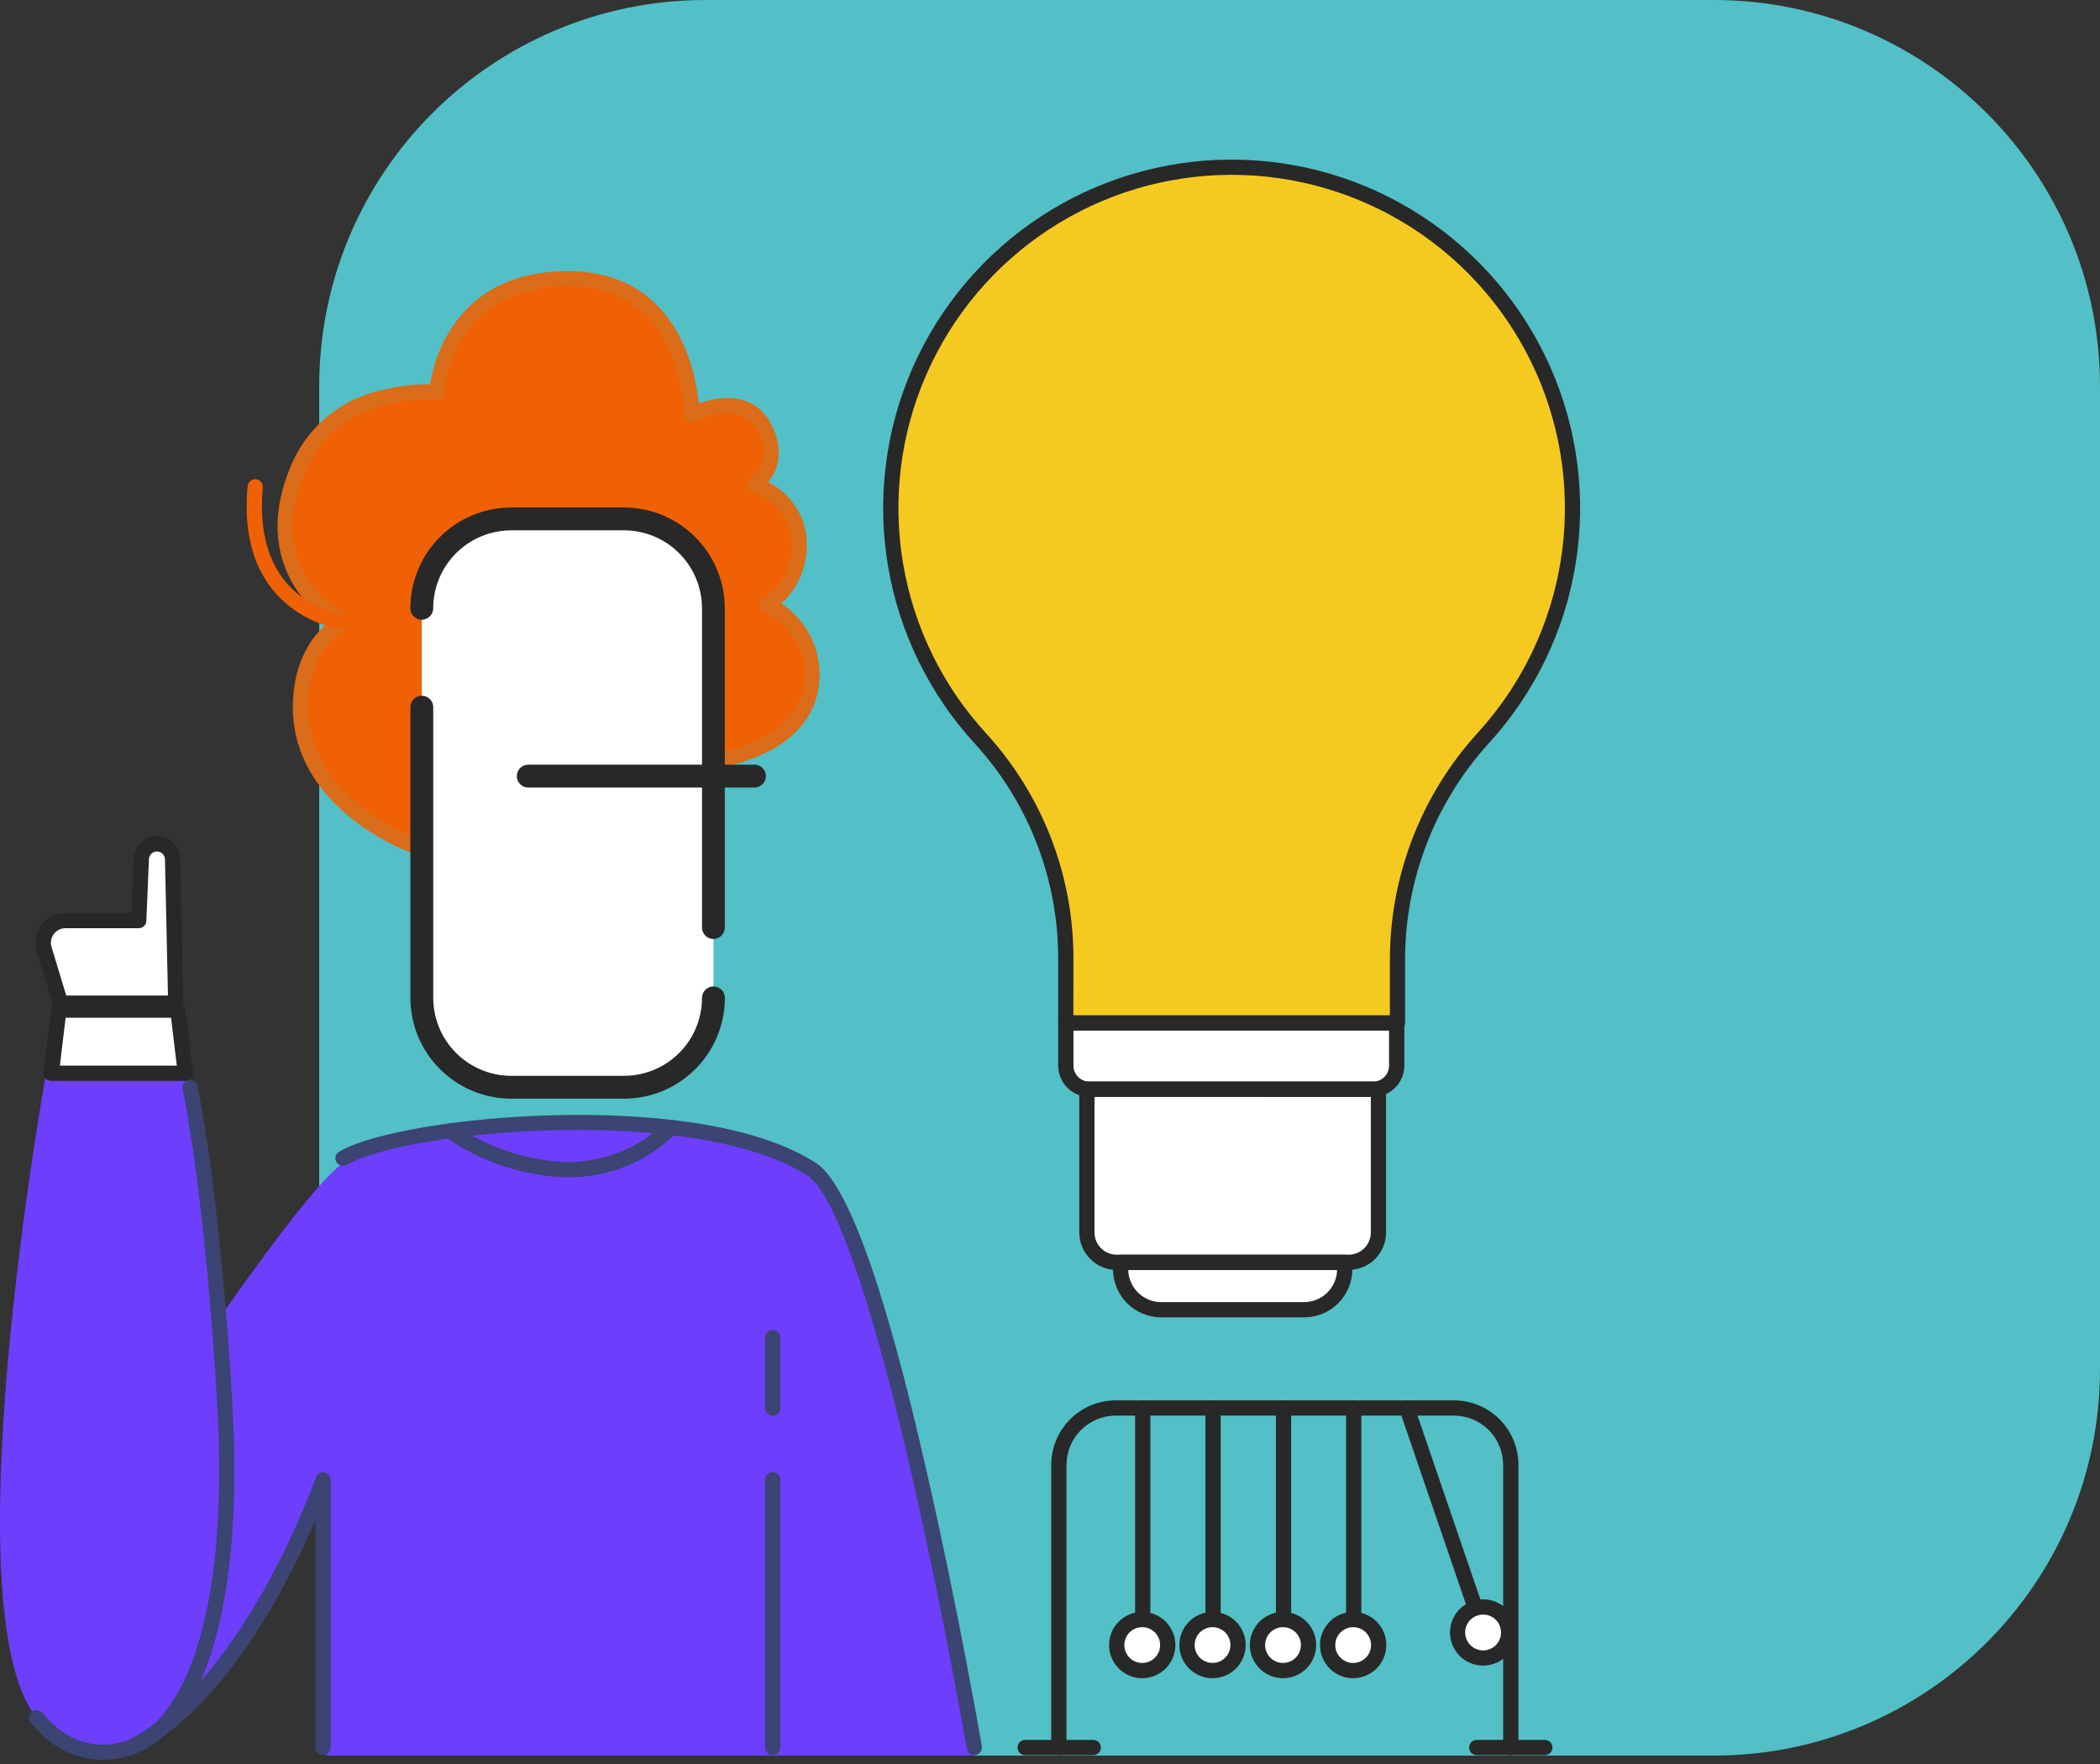 <svg
  id="Group_271"
  data-name="Group 271"
  xmlns="http://www.w3.org/2000/svg"
  xmlns-xlink="http://www.w3.org/1999/xlink"
  width="250"
  height="210"
  viewBox="0 0 250 210"
  fill="none"
>
  <rect x="0" y="0" width="250" height="210" fill="#333333" stroke="none"/>
  <path
    d="M204 0L84 0C58.595 0 38 20.595 38 46L38 163C38 188.405 58.595 209 84 209H204C229.405 209 250 188.405 250 163V46C250 20.595 229.405 0 204 0Z"
    fill="#52C0C6"
  />
  <path
    d="M16.836 170.586C16.836 170.586 36.102 141.2 41.149 138.25C48.28 134.082 83.094 130.718 96.741 139.583C105.172 145.06 116 209 116 209H38.782V176.545C38.782 176.545 30.409 201.039 16 208.404L16.836 170.586Z"
    fill="#6D3EFC"
  />
  <path
    d="M26.991 176.283C26.897 185.683 25.691 192.629 23.909 197.608C23.093 200.059 21.881 202.359 20.321 204.416C19.274 205.82 17.905 206.952 16.329 207.716C16.097 207.816 15.849 207.922 15.582 208.016C12.782 209.016 8.268 209.295 4.344 204.488C-6.056 191.448 5.486 127.773 5.486 127.773H22.278C23.221 132.138 23.942 136.547 24.441 140.985C25.214 147.115 26.063 155.519 26.724 166.49C26.939 170.019 27.028 173.285 26.99 176.29"
    fill="#6D3EFC"
  />
  <path
    d="M38.457 208.946C38.216 208.946 37.986 208.85 37.816 208.68C37.646 208.51 37.55 208.28 37.55 208.039V180.939C36.264 183.955 34.825 186.904 33.239 189.774C27.961 199.28 22.159 205.69 15.995 208.827C15.889 208.881 15.773 208.914 15.654 208.923C15.535 208.932 15.416 208.918 15.302 208.881C15.189 208.844 15.084 208.786 14.994 208.708C14.903 208.631 14.829 208.536 14.775 208.43C14.721 208.324 14.688 208.208 14.679 208.089C14.669 207.971 14.684 207.851 14.72 207.738C14.757 207.625 14.816 207.52 14.894 207.429C14.971 207.339 15.066 207.264 15.172 207.21C29.142 200.1 37.517 176.118 37.6 175.877C37.669 175.673 37.808 175.501 37.993 175.39C38.177 175.28 38.395 175.238 38.608 175.274C38.82 175.309 39.013 175.419 39.152 175.583C39.29 175.747 39.366 175.956 39.366 176.171V208.038C39.365 208.279 39.27 208.509 39.1 208.679C38.93 208.849 38.699 208.945 38.459 208.945"
    fill="#3B4472"
  />
  <path
    d="M115.992 208.946C115.778 208.946 115.571 208.87 115.408 208.732C115.244 208.594 115.135 208.403 115.099 208.192C115.072 208.034 112.341 192.185 108.613 175.877C102.113 147.446 98.023 141.183 96.163 139.977C82.863 131.377 48.452 134.499 41.292 138.666C41.084 138.787 40.836 138.821 40.603 138.759C40.371 138.698 40.172 138.546 40.051 138.339C39.93 138.131 39.897 137.883 39.958 137.65C40.019 137.418 40.171 137.219 40.379 137.098C44.279 134.83 55.166 133.004 66.272 132.756C74.238 132.574 88.842 133.082 97.148 138.456C102.748 142.078 108.495 167.218 110.383 175.479C114.122 191.835 116.86 207.727 116.883 207.885C116.905 208.016 116.898 208.15 116.863 208.278C116.828 208.406 116.766 208.524 116.68 208.625C116.594 208.727 116.487 208.808 116.367 208.863C116.246 208.918 116.115 208.947 115.983 208.946"
    fill="#3B4472"
  />
  <path
    d="M12.23 209.502C9.714 209.502 6.53 208.593 3.642 205.058C3.566 204.966 3.51 204.859 3.476 204.745C3.441 204.631 3.43 204.511 3.442 204.393C3.454 204.274 3.489 204.159 3.546 204.054C3.602 203.95 3.679 203.857 3.771 203.782C3.863 203.706 3.97 203.65 4.084 203.616C4.198 203.581 4.318 203.57 4.436 203.582C4.555 203.594 4.67 203.629 4.775 203.686C4.88 203.742 4.972 203.819 5.048 203.911C8.837 208.555 13.084 207.939 15.279 207.158C15.497 207.081 15.72 206.991 15.961 206.884C17.401 206.181 18.652 205.142 19.609 203.855C21.107 201.874 22.271 199.661 23.055 197.304C24.979 191.913 25.998 184.838 26.084 176.275C26.118 173.267 26.03 169.993 25.82 166.543C25.255 157.168 24.489 148.607 23.542 141.096C22.824 135.446 22.169 131.731 21.742 129.61C21.703 129.377 21.756 129.139 21.89 128.945C22.024 128.751 22.229 128.617 22.46 128.571C22.691 128.525 22.931 128.57 23.129 128.698C23.327 128.826 23.468 129.025 23.522 129.255C23.951 131.405 24.614 135.165 25.339 140.868C26.291 148.419 27.061 157.019 27.628 166.433C27.84 169.926 27.928 173.243 27.896 176.293C27.808 185.057 26.753 192.331 24.761 197.912C23.911 200.457 22.649 202.845 21.027 204.981C19.891 206.497 18.407 207.717 16.7 208.538C16.411 208.666 16.146 208.773 15.884 208.867C14.709 209.283 13.473 209.497 12.227 209.501"
    fill="#3B4472"
  />
  <path
    d="M91.99 208.946C91.749 208.946 91.519 208.85 91.349 208.68C91.179 208.51 91.083 208.28 91.083 208.039V176.166C91.083 175.925 91.178 175.695 91.348 175.524C91.519 175.354 91.749 175.259 91.99 175.259C92.231 175.259 92.462 175.354 92.632 175.524C92.802 175.695 92.898 175.925 92.898 176.166V208.038C92.897 208.278 92.802 208.509 92.632 208.679C92.462 208.849 92.231 208.945 91.991 208.945"
    fill="#3B4472"
  />
  <path
    d="M91.99 168.526C91.749 168.526 91.519 168.43 91.349 168.26C91.179 168.09 91.083 167.86 91.083 167.619V159.242C91.083 159.001 91.178 158.771 91.348 158.6C91.519 158.43 91.749 158.335 91.99 158.335C92.231 158.335 92.462 158.43 92.632 158.6C92.802 158.771 92.898 159.001 92.898 159.242V167.623C92.897 167.864 92.802 168.094 92.632 168.264C92.462 168.434 92.231 168.53 91.991 168.53"
    fill="#3B4472"
  />
  <path
    d="M67.572 140.156C62.367 140.024 57.318 138.358 53.058 135.367C52.962 135.296 52.882 135.206 52.822 135.103C52.761 135.001 52.721 134.887 52.704 134.769C52.688 134.651 52.694 134.531 52.724 134.416C52.754 134.3 52.806 134.192 52.877 134.097C52.949 134.001 53.038 133.921 53.141 133.86C53.244 133.8 53.357 133.76 53.475 133.743C53.593 133.726 53.713 133.733 53.828 133.763C53.944 133.792 54.052 133.845 54.148 133.916C58.104 136.651 62.764 138.187 67.571 138.341C71.918 138.354 76.096 136.662 79.209 133.627C79.369 133.448 79.594 133.339 79.834 133.326C80.075 133.312 80.31 133.395 80.49 133.555C80.669 133.715 80.777 133.94 80.791 134.181C80.804 134.421 80.722 134.657 80.562 134.836C78.859 136.542 76.833 137.891 74.602 138.805C72.371 139.718 69.981 140.177 67.571 140.156"
    fill="#3B4472"
  />
  <path
    d="M50.212 101.049C50.212 101.049 35.771 96.349 35.771 84.18C35.771 76.404 40.835 74.041 40.835 74.041C40.835 74.041 29.625 68.408 35.771 55.141C40.16 45.663 51.971 46.701 51.971 46.701C51.971 46.701 52.781 33.201 67.571 33.201C82.361 33.201 82.358 49.401 82.358 49.401C82.358 49.401 88.358 46.183 90.895 50.756C93.432 55.329 89.813 57.701 89.813 57.701C89.813 57.701 95.129 59.395 95.129 64.645C95.194 66.078 94.885 67.504 94.231 68.781C93.578 70.059 92.603 71.144 91.402 71.929C91.402 71.929 96.653 74.47 96.653 80.229C96.653 89.376 84.93 90.561 84.93 90.561V72.45C84.93 69.618 83.805 66.903 81.802 64.9C79.8 62.898 77.084 61.773 74.253 61.773H60.889C58.057 61.773 55.341 62.898 53.339 64.9C51.337 66.903 50.212 69.618 50.212 72.45V101.049Z"
    fill="#EF6104"
  />
  <path
    d="M50.212 101.956C50.116 101.956 50.021 101.941 49.931 101.911C47.252 100.953 44.73 99.603 42.449 97.903C37.487 94.197 34.864 89.452 34.864 84.18C34.864 78.416 37.474 75.411 39.129 74.08C35.1 71.346 30.309 64.768 34.948 54.75C35.932 52.679 37.375 50.858 39.166 49.425C40.957 47.993 43.05 46.986 45.288 46.48C47.213 45.976 49.197 45.731 51.188 45.752C51.699 42.621 54.388 32.281 67.578 32.281C80.478 32.281 82.778 43.981 83.184 48.035C85.767 47.077 89.702 46.72 91.695 50.308C93.468 53.5 92.616 55.977 91.448 57.413C92.803 58.08 93.949 59.106 94.761 60.381C95.572 61.655 96.017 63.128 96.048 64.638C96.088 65.986 95.84 67.327 95.318 68.57C94.796 69.813 94.013 70.93 93.023 71.845C94.404 72.767 95.541 74.011 96.333 75.47C97.126 76.93 97.551 78.561 97.572 80.221C97.572 90.074 85.159 91.443 85.033 91.456C84.907 91.469 84.779 91.455 84.659 91.416C84.538 91.377 84.427 91.312 84.333 91.228C84.239 91.143 84.164 91.039 84.112 90.924C84.06 90.808 84.033 90.683 84.033 90.556V72.45C84.029 69.86 82.999 67.377 81.168 65.546C79.336 63.714 76.853 62.684 74.263 62.681H60.889C58.299 62.684 55.815 63.714 53.984 65.546C52.152 67.377 51.122 69.86 51.119 72.45C51.119 72.691 51.023 72.922 50.853 73.092C50.683 73.262 50.452 73.358 50.211 73.358C49.971 73.358 49.74 73.262 49.569 73.092C49.399 72.922 49.304 72.691 49.304 72.45C49.308 69.379 50.53 66.435 52.702 64.263C54.873 62.092 57.818 60.87 60.889 60.866H74.256C77.327 60.87 80.271 62.092 82.442 64.264C84.614 66.435 85.835 69.379 85.84 72.45V89.495C87.433 89.196 88.979 88.689 90.44 87.986C93.965 86.24 95.752 83.629 95.752 80.225C95.752 75.125 91.205 72.835 91.011 72.74C90.861 72.667 90.735 72.554 90.645 72.414C90.555 72.274 90.506 72.112 90.502 71.945C90.498 71.779 90.54 71.615 90.623 71.471C90.707 71.326 90.828 71.208 90.974 71.128C92.033 70.423 92.89 69.453 93.46 68.316C94.031 67.178 94.296 65.912 94.228 64.641C94.228 60.106 89.591 58.576 89.544 58.561C89.38 58.509 89.235 58.412 89.125 58.28C89.014 58.149 88.944 57.989 88.92 57.819C88.897 57.649 88.922 57.476 88.993 57.32C89.065 57.164 89.178 57.031 89.322 56.937C89.837 56.55 90.253 56.046 90.534 55.466C90.824 54.775 90.936 54.022 90.862 53.276C90.787 52.529 90.528 51.814 90.107 51.193C88.025 47.445 83.007 50.082 82.792 50.193C82.653 50.267 82.498 50.304 82.341 50.301C82.184 50.297 82.031 50.253 81.897 50.172C81.762 50.091 81.65 49.977 81.573 49.841C81.496 49.704 81.455 49.55 81.455 49.393C81.359 46.711 80.751 44.072 79.666 41.617C77.366 36.626 73.301 34.095 67.576 34.095C53.846 34.095 52.918 46.231 52.885 46.747C52.877 46.868 52.846 46.986 52.792 47.095C52.738 47.203 52.663 47.3 52.571 47.379C52.479 47.458 52.372 47.517 52.257 47.555C52.142 47.592 52.02 47.606 51.9 47.595C51.788 47.588 40.661 46.739 36.6 55.513C30.889 67.846 40.822 73.013 41.248 73.226C41.4 73.303 41.528 73.42 41.616 73.566C41.705 73.712 41.75 73.88 41.748 74.05C41.745 74.221 41.695 74.387 41.602 74.53C41.51 74.673 41.378 74.787 41.224 74.859C41.043 74.946 36.684 77.122 36.684 84.175C36.684 95.527 50.361 100.136 50.499 100.181C50.703 100.249 50.877 100.387 50.989 100.571C51.101 100.755 51.144 100.973 51.11 101.186C51.076 101.399 50.968 101.593 50.804 101.733C50.64 101.873 50.432 101.95 50.217 101.951"
    fill="#DB6C19"
  />
  <path
    d="M75.384 129.432H59.76C57.227 129.432 54.799 128.426 53.008 126.635C51.218 124.844 50.212 122.415 50.212 119.883V71.322C50.212 68.79 51.218 66.361 53.008 64.57C54.799 62.779 57.227 61.773 59.76 61.773H75.384C77.916 61.773 80.345 62.779 82.135 64.57C83.926 66.361 84.932 68.79 84.932 71.322V119.884C84.932 122.416 83.926 124.845 82.135 126.636C80.345 128.427 77.916 129.433 75.384 129.433"
    fill="white"
  />
  <path
    d="M74.29 130.794H60.854C57.672 130.79 54.623 129.524 52.373 127.274C50.124 125.025 48.858 121.975 48.854 118.794V84.184C48.854 83.823 48.997 83.477 49.252 83.222C49.508 82.966 49.854 82.823 50.215 82.823C50.576 82.823 50.922 82.966 51.177 83.222C51.432 83.477 51.576 83.823 51.576 84.184V118.794C51.579 121.255 52.557 123.614 54.297 125.354C56.037 127.093 58.396 128.072 60.857 128.075H74.293C76.753 128.072 79.112 127.093 80.852 125.354C82.592 123.614 83.571 121.255 83.574 118.794C83.574 118.433 83.717 118.087 83.972 117.832C84.228 117.577 84.574 117.433 84.935 117.433C85.296 117.433 85.642 117.577 85.897 117.832C86.152 118.087 86.296 118.433 86.296 118.794C86.291 121.975 85.025 125.025 82.776 127.274C80.526 129.524 77.477 130.79 74.296 130.794"
    fill="#282828"
  />
  <path
    d="M84.932 111.783C84.571 111.783 84.225 111.64 83.969 111.384C83.714 111.129 83.571 110.783 83.571 110.422V72.415C83.568 69.954 82.589 67.596 80.849 65.856C79.109 64.116 76.75 63.137 74.29 63.134H60.854C58.393 63.137 56.034 64.116 54.294 65.856C52.554 67.596 51.575 69.954 51.573 72.415C51.573 72.776 51.429 73.122 51.174 73.377C50.919 73.633 50.573 73.776 50.212 73.776C49.851 73.776 49.505 73.633 49.249 73.377C48.994 73.122 48.851 72.776 48.851 72.415C48.855 69.234 50.121 66.184 52.37 63.935C54.62 61.685 57.669 60.419 60.851 60.415H74.287C77.468 60.419 80.517 61.685 82.767 63.935C85.016 66.184 86.282 69.234 86.287 72.415V110.422C86.287 110.783 86.143 111.129 85.888 111.384C85.633 111.64 85.287 111.783 84.926 111.783"
    fill="#282828"
  />
  <path
    d="M89.814 93.756H62.887C62.526 93.756 62.18 93.613 61.924 93.357C61.669 93.102 61.526 92.756 61.526 92.395C61.526 92.034 61.669 91.688 61.924 91.433C62.18 91.177 62.526 91.034 62.887 91.034H89.814C90.175 91.034 90.521 91.177 90.776 91.433C91.031 91.688 91.175 92.034 91.175 92.395C91.175 92.756 91.031 93.102 90.776 93.357C90.521 93.613 90.175 93.756 89.814 93.756Z"
    fill="#282828"
  />
  <path
    d="M40.835 74.948C40.801 74.948 40.768 74.947 40.735 74.943C40.608 74.93 28.015 73.403 29.485 57.843C29.514 57.609 29.634 57.396 29.818 57.249C30.002 57.101 30.236 57.031 30.471 57.053C30.706 57.076 30.923 57.188 31.076 57.368C31.229 57.547 31.306 57.779 31.292 58.014C29.992 71.754 40.482 73.088 40.93 73.139C41.161 73.163 41.374 73.276 41.525 73.453C41.676 73.63 41.753 73.859 41.74 74.091C41.727 74.323 41.626 74.542 41.456 74.702C41.287 74.861 41.062 74.949 40.83 74.948"
    fill="#EF6104"
  />
  <path
    d="M22.07 127.771H6.101L7.008 120.25H21.163L22.07 127.771Z"
    fill="white"
  />
  <path
    d="M20.543 102.235C20.523 101.757 20.319 101.306 19.974 100.975C19.629 100.644 19.169 100.459 18.691 100.459H18.674C18.195 100.459 17.736 100.644 17.391 100.975C17.045 101.306 16.842 101.757 16.822 102.235L16.516 109.593H7.781C7.37 109.593 6.964 109.688 6.597 109.873C6.229 110.057 5.91 110.325 5.665 110.655C5.419 110.985 5.255 111.368 5.184 111.773C5.113 112.178 5.139 112.594 5.258 112.987L7.206 119.42H20.918L20.543 102.235Z"
    fill="white"
  />
  <path
    d="M22.07 128.678H6.104C5.975 128.678 5.849 128.65 5.732 128.598C5.615 128.545 5.511 128.468 5.426 128.372C5.341 128.276 5.277 128.163 5.239 128.041C5.2 127.918 5.188 127.789 5.204 127.662L6.111 120.141C6.137 119.921 6.243 119.718 6.409 119.57C6.575 119.423 6.789 119.341 7.011 119.341H21.166C21.388 119.341 21.602 119.423 21.767 119.57C21.933 119.718 22.039 119.921 22.066 120.141L22.973 127.662C22.988 127.789 22.976 127.919 22.938 128.041C22.9 128.163 22.836 128.276 22.751 128.372C22.666 128.469 22.562 128.545 22.445 128.598C22.328 128.651 22.201 128.678 22.073 128.678M7.127 126.863H21.05L20.361 121.157H7.813L7.127 126.863Z"
    fill="#282828"
  />
  <path
    d="M20.923 120.327H7.211C7.016 120.327 6.827 120.264 6.67 120.148C6.514 120.032 6.399 119.869 6.343 119.683L4.395 113.25C4.234 112.721 4.2 112.162 4.295 111.618C4.39 111.074 4.61 110.559 4.94 110.115C5.269 109.672 5.697 109.311 6.191 109.063C6.684 108.814 7.229 108.685 7.782 108.685H15.647L15.917 102.197C15.947 101.484 16.252 100.81 16.767 100.316C17.283 99.822 17.969 99.546 18.683 99.546C19.397 99.546 20.084 99.822 20.599 100.316C21.115 100.81 21.419 101.484 21.45 102.197V102.215L21.83 119.4C21.832 119.521 21.811 119.641 21.766 119.753C21.722 119.865 21.655 119.968 21.571 120.054C21.486 120.14 21.386 120.209 21.274 120.256C21.163 120.303 21.043 120.327 20.923 120.327M7.884 118.515H19.996L19.637 102.267C19.622 102.023 19.515 101.795 19.337 101.628C19.159 101.461 18.923 101.368 18.679 101.369C18.435 101.37 18.201 101.465 18.024 101.633C17.848 101.802 17.742 102.031 17.73 102.275L17.424 109.633C17.414 109.867 17.314 110.088 17.145 110.25C16.977 110.412 16.752 110.503 16.518 110.503H7.783C7.513 110.503 7.248 110.566 7.008 110.687C6.767 110.808 6.558 110.984 6.398 111.2C6.237 111.416 6.13 111.667 6.084 111.932C6.037 112.197 6.054 112.469 6.132 112.727L7.884 118.515Z"
    fill="#282828"
  />
  <path
    d="M146.046 19.91C138.212 20.022 130.579 22.398 124.067 26.753C117.555 31.108 112.443 37.255 109.347 44.452C106.252 51.649 105.307 59.588 106.625 67.31C107.943 75.033 111.469 82.208 116.776 87.971C123.335 95.19 126.942 104.61 126.882 114.363V127.027C126.882 127.727 127.16 128.398 127.654 128.892C128.149 129.387 128.82 129.665 129.52 129.665H129.392V146.936C129.392 147.821 129.743 148.67 130.369 149.296C130.995 149.922 131.844 150.274 132.729 150.274H133.405V151.374C133.405 151.971 133.522 152.561 133.75 153.112C133.979 153.663 134.313 154.164 134.735 154.586C135.157 155.008 135.657 155.342 136.209 155.57C136.76 155.799 137.35 155.916 137.947 155.916H155.547C156.751 155.916 157.907 155.438 158.758 154.586C159.61 153.734 160.089 152.579 160.089 151.374V150.274H160.765C161.65 150.274 162.499 149.922 163.124 149.296C163.75 148.67 164.102 147.821 164.102 146.936V129.669H163.633C164.332 129.669 165.003 129.391 165.498 128.896C165.993 128.402 166.271 127.731 166.271 127.031V121.786H166.371V114.365C166.353 104.557 170.001 95.095 176.6 87.838C181.937 81.99 185.448 74.708 186.698 66.89C187.948 59.072 186.884 51.059 183.636 43.838C180.388 36.617 175.098 30.504 168.419 26.252C161.74 22.001 153.963 19.796 146.046 19.91"
    fill="#F5CA20"
  />
  <path
    d="M166.362 122.694H126.881C126.64 122.694 126.41 122.598 126.24 122.428C126.07 122.258 125.974 122.028 125.974 121.787V114.367C126.047 104.839 122.524 95.634 116.108 88.59C110.653 82.667 107.04 75.285 105.709 67.344C104.378 59.403 105.386 51.247 108.611 43.869C111.836 36.491 117.139 30.212 123.871 25.796C130.604 21.38 138.477 19.019 146.528 19C154.58 18.982 162.463 21.306 169.216 25.691C175.969 30.076 181.301 36.331 184.56 43.694C187.819 51.057 188.865 59.209 187.57 67.156C186.276 75.103 182.697 82.501 177.27 88.449C170.812 95.533 167.244 104.78 167.27 114.365V121.786C167.27 122.027 167.174 122.257 167.004 122.427C166.834 122.598 166.603 122.693 166.363 122.693M127.785 120.878H165.462V114.365C165.435 104.327 169.171 94.644 175.932 87.225C181.121 81.537 184.544 74.463 185.782 66.863C187.02 59.264 186.019 51.469 182.903 44.428C179.786 37.388 174.689 31.406 168.231 27.213C161.773 23.02 154.235 20.797 146.536 20.814C138.836 20.832 131.309 23.09 124.87 27.312C118.432 31.535 113.362 37.54 110.277 44.595C107.193 51.649 106.229 59.449 107.501 67.043C108.774 74.636 112.229 81.695 117.445 87.359C124.17 94.738 127.864 104.382 127.791 114.366L127.785 120.878Z"
    fill="#282828"
  />
  <path
    d="M126.672 121.861V126.938C126.672 127.307 126.744 127.671 126.885 128.012C127.026 128.352 127.233 128.662 127.493 128.922C127.754 129.183 128.063 129.389 128.404 129.531C128.744 129.672 129.109 129.744 129.478 129.744H129.178V146.803C129.178 147.745 129.552 148.648 130.217 149.313C130.883 149.979 131.786 150.353 132.728 150.353H133.192V151.163C133.192 152.444 133.701 153.673 134.607 154.579C135.513 155.485 136.741 155.994 138.023 155.994H155.045C156.326 155.994 157.555 155.485 158.461 154.579C159.367 153.673 159.876 152.444 159.876 151.163V150.353H160.339C161.28 150.353 162.183 149.979 162.849 149.313C163.515 148.648 163.889 147.745 163.889 146.803V129.744H163.252C163.996 129.744 164.71 129.448 165.236 128.922C165.762 128.396 166.058 127.682 166.058 126.938V121.861H126.672Z"
    fill="white"
  />
  <path
    d="M163.464 130.576H129.687C128.702 130.575 127.758 130.183 127.062 129.487C126.366 128.791 125.975 127.847 125.974 126.863V121.786C125.974 121.546 126.07 121.315 126.24 121.145C126.41 120.975 126.64 120.879 126.881 120.879H166.274C166.514 120.879 166.745 120.975 166.915 121.145C167.085 121.315 167.18 121.546 167.181 121.786V126.863C167.18 127.847 166.788 128.791 166.092 129.487C165.396 130.183 164.452 130.575 163.468 130.576M127.793 122.693V126.863C127.793 127.367 127.993 127.85 128.349 128.207C128.706 128.563 129.189 128.763 129.693 128.763H163.464C163.968 128.763 164.451 128.563 164.807 128.207C165.164 127.85 165.364 127.367 165.364 126.863V122.693H127.793Z"
    fill="#282828"
  />
  <path
    d="M160.552 151.186H132.942C131.76 151.185 130.627 150.715 129.792 149.879C128.956 149.044 128.486 147.911 128.485 146.729V129.669C128.485 129.429 128.581 129.198 128.751 129.028C128.921 128.858 129.151 128.762 129.392 128.762H164.101C164.341 128.762 164.572 128.858 164.742 129.028C164.912 129.198 165.008 129.429 165.008 129.669V146.728C165.006 147.91 164.536 149.043 163.701 149.878C162.865 150.714 161.732 151.184 160.551 151.185M130.299 130.576V146.728C130.299 147.429 130.578 148.1 131.073 148.595C131.569 149.091 132.24 149.369 132.941 149.37H160.552C161.252 149.369 161.924 149.091 162.419 148.595C162.914 148.1 163.193 147.429 163.194 146.728V130.577L130.299 130.576Z"
    fill="#282828"
  />
  <path
    d="M155.257 156.829H138.236C136.714 156.827 135.256 156.222 134.18 155.146C133.105 154.071 132.5 152.612 132.498 151.091V150.282C132.498 150.042 132.593 149.811 132.763 149.641C132.933 149.471 133.164 149.375 133.405 149.375H160.088C160.328 149.375 160.559 149.471 160.729 149.641C160.899 149.811 160.994 150.042 160.995 150.282V151.091C160.993 152.612 160.388 154.071 159.312 155.146C158.236 156.222 156.778 156.827 155.257 156.829ZM134.313 151.189C134.339 152.212 134.764 153.184 135.496 153.899C136.229 154.613 137.211 155.014 138.235 155.015H155.256C156.279 155.014 157.261 154.613 157.994 153.899C158.726 153.184 159.151 152.212 159.178 151.189H134.313Z"
    fill="#282828"
  />
  <path
    d="M139.018 195.841C139.018 196.442 138.839 197.03 138.505 197.529C138.172 198.029 137.697 198.419 137.142 198.649C136.586 198.879 135.975 198.939 135.386 198.822C134.796 198.704 134.255 198.415 133.83 197.99C133.405 197.565 133.115 197.023 132.998 196.434C132.881 195.844 132.941 195.233 133.171 194.678C133.401 194.123 133.79 193.648 134.29 193.314C134.79 192.98 135.378 192.802 135.979 192.802C136.785 192.802 137.558 193.122 138.128 193.692C138.697 194.262 139.018 195.035 139.018 195.841"
    fill="white"
  />
  <path
    d="M147.389 195.841C147.389 196.442 147.21 197.03 146.876 197.529C146.543 198.029 146.068 198.419 145.513 198.649C144.957 198.879 144.346 198.939 143.757 198.822C143.167 198.704 142.626 198.415 142.201 197.99C141.776 197.565 141.486 197.023 141.369 196.434C141.252 195.844 141.312 195.233 141.542 194.678C141.772 194.123 142.161 193.648 142.661 193.314C143.161 192.98 143.749 192.802 144.35 192.802C145.156 192.802 145.929 193.122 146.499 193.692C147.068 194.262 147.389 195.035 147.389 195.841"
    fill="white"
  />
  <path
    d="M155.78 195.841C155.78 196.442 155.601 197.03 155.267 197.529C154.934 198.029 154.459 198.419 153.904 198.649C153.348 198.879 152.737 198.939 152.148 198.822C151.558 198.704 151.017 198.415 150.592 197.99C150.167 197.565 149.877 197.023 149.76 196.434C149.643 195.844 149.703 195.233 149.933 194.678C150.163 194.123 150.553 193.648 151.052 193.314C151.552 192.98 152.14 192.802 152.741 192.802C153.547 192.802 154.32 193.122 154.89 193.692C155.459 194.262 155.78 195.035 155.78 195.841"
    fill="white"
  />
  <path
    d="M164.132 195.841C164.132 196.442 163.953 197.03 163.619 197.529C163.286 198.029 162.811 198.419 162.256 198.649C161.7 198.879 161.089 198.939 160.5 198.822C159.91 198.704 159.369 198.415 158.944 197.99C158.519 197.565 158.229 197.023 158.112 196.434C157.995 195.844 158.055 195.233 158.285 194.678C158.515 194.123 158.905 193.648 159.404 193.314C159.904 192.98 160.492 192.802 161.093 192.802C161.899 192.802 162.672 193.122 163.242 193.692C163.811 194.262 164.132 195.035 164.132 195.841"
    fill="white"
  />
  <path
    d="M179.437 193.356C179.631 193.925 179.653 194.538 179.499 195.119C179.345 195.7 179.022 196.222 178.571 196.62C178.12 197.017 177.562 197.272 176.966 197.352C176.37 197.432 175.764 197.334 175.224 197.069C174.685 196.805 174.235 196.386 173.934 195.867C173.632 195.347 173.491 194.749 173.528 194.15C173.566 193.55 173.781 192.974 174.145 192.497C174.51 192.019 175.008 191.66 175.577 191.465C175.954 191.336 176.354 191.282 176.752 191.307C177.15 191.332 177.54 191.435 177.898 191.611C178.257 191.787 178.577 192.031 178.841 192.331C179.105 192.63 179.307 192.978 179.437 193.356"
    fill="white"
  />
  <path
    d="M179.856 208.95C179.615 208.95 179.385 208.854 179.215 208.684C179.045 208.514 178.949 208.284 178.949 208.043V174.385C178.947 172.832 178.329 171.343 177.231 170.244C176.132 169.146 174.643 168.528 173.09 168.526H132.824C131.27 168.528 129.781 169.146 128.683 170.244C127.584 171.343 126.967 172.832 126.965 174.385V208.039C126.965 208.28 126.869 208.511 126.699 208.681C126.529 208.851 126.298 208.947 126.057 208.947C125.817 208.947 125.586 208.851 125.415 208.681C125.245 208.511 125.15 208.28 125.15 208.039V174.385C125.152 172.351 125.961 170.4 127.4 168.961C128.839 167.523 130.789 166.713 132.824 166.711H173.09C175.125 166.713 177.076 167.522 178.515 168.96C179.955 170.399 180.764 172.35 180.767 174.385V208.039C180.766 208.28 180.671 208.51 180.501 208.68C180.331 208.85 180.1 208.946 179.86 208.946"
    fill="#282828"
  />
  <path
    d="M130.15 208.946H122.044C121.803 208.946 121.572 208.85 121.402 208.68C121.232 208.51 121.136 208.279 121.136 208.039C121.136 207.798 121.232 207.567 121.402 207.397C121.572 207.227 121.803 207.131 122.044 207.131H130.15C130.39 207.131 130.621 207.227 130.791 207.397C130.962 207.567 131.057 207.798 131.057 208.039C131.057 208.279 130.962 208.51 130.791 208.68C130.621 208.85 130.39 208.946 130.15 208.946"
    fill="#282828"
  />
  <path
    d="M183.909 208.946H175.803C175.562 208.946 175.331 208.85 175.161 208.68C174.991 208.51 174.895 208.279 174.895 208.039C174.895 207.798 174.991 207.567 175.161 207.397C175.331 207.227 175.562 207.131 175.803 207.131H183.909C184.149 207.131 184.38 207.227 184.55 207.397C184.721 207.567 184.816 207.798 184.816 208.039C184.816 208.279 184.721 208.51 184.55 208.68C184.38 208.85 184.149 208.946 183.909 208.946"
    fill="#282828"
  />
  <path
    d="M136.04 193.709C135.799 193.709 135.569 193.613 135.399 193.443C135.229 193.273 135.133 193.043 135.133 192.802V167.618C135.133 167.377 135.228 167.147 135.398 166.976C135.569 166.806 135.799 166.711 136.04 166.711C136.281 166.711 136.512 166.806 136.682 166.976C136.852 167.147 136.948 167.377 136.948 167.618V192.801C136.947 193.042 136.852 193.272 136.682 193.442C136.512 193.612 136.281 193.708 136.041 193.708"
    fill="#282828"
  />
  <path
    d="M135.979 199.787C135.198 199.787 134.435 199.556 133.786 199.122C133.137 198.688 132.631 198.072 132.332 197.35C132.033 196.629 131.955 195.835 132.108 195.07C132.26 194.304 132.636 193.601 133.188 193.049C133.74 192.497 134.444 192.121 135.209 191.969C135.975 191.817 136.769 191.895 137.49 192.194C138.211 192.493 138.827 192.999 139.261 193.648C139.694 194.297 139.926 195.06 139.926 195.841C139.924 196.887 139.508 197.89 138.768 198.63C138.028 199.37 137.025 199.786 135.979 199.787M135.979 193.709C135.557 193.709 135.145 193.834 134.794 194.068C134.444 194.303 134.17 194.636 134.009 195.025C133.848 195.415 133.805 195.843 133.888 196.257C133.97 196.671 134.173 197.05 134.471 197.349C134.769 197.647 135.149 197.85 135.563 197.932C135.976 198.014 136.405 197.972 136.794 197.811C137.184 197.649 137.517 197.376 137.751 197.026C137.986 196.675 138.111 196.263 138.111 195.841C138.11 195.276 137.885 194.734 137.486 194.334C137.086 193.934 136.544 193.71 135.979 193.709"
    fill="#282828"
  />
  <path
    d="M144.411 193.709C144.17 193.709 143.94 193.613 143.77 193.443C143.6 193.273 143.504 193.043 143.504 192.802V167.618C143.504 167.377 143.599 167.147 143.769 166.976C143.94 166.806 144.17 166.711 144.411 166.711C144.652 166.711 144.883 166.806 145.053 166.976C145.223 167.147 145.319 167.377 145.319 167.618V192.801C145.318 193.042 145.223 193.272 145.053 193.442C144.883 193.612 144.652 193.708 144.412 193.708"
    fill="#282828"
  />
  <path
    d="M144.35 199.787C143.569 199.787 142.806 199.556 142.156 199.122C141.507 198.689 141.001 198.072 140.702 197.351C140.403 196.63 140.325 195.836 140.477 195.07C140.63 194.305 141.006 193.601 141.558 193.049C142.11 192.497 142.813 192.121 143.579 191.969C144.345 191.817 145.138 191.895 145.86 192.194C146.581 192.493 147.197 192.999 147.631 193.648C148.065 194.297 148.296 195.06 148.296 195.841C148.294 196.887 147.878 197.89 147.138 198.63C146.399 199.37 145.396 199.786 144.35 199.787M144.35 193.709C143.928 193.709 143.516 193.834 143.165 194.068C142.814 194.302 142.541 194.635 142.379 195.024C142.218 195.414 142.175 195.843 142.257 196.256C142.34 196.67 142.543 197.05 142.841 197.348C143.139 197.647 143.519 197.85 143.932 197.932C144.346 198.014 144.775 197.972 145.164 197.811C145.554 197.65 145.887 197.376 146.121 197.026C146.356 196.675 146.481 196.263 146.481 195.841C146.48 195.276 146.256 194.734 145.856 194.334C145.457 193.935 144.915 193.71 144.35 193.709"
    fill="#282828"
  />
  <path
    d="M152.801 193.709C152.56 193.709 152.33 193.613 152.16 193.443C151.99 193.273 151.894 193.043 151.894 192.802V167.618C151.894 167.377 151.989 167.147 152.159 166.976C152.33 166.806 152.56 166.711 152.801 166.711C153.042 166.711 153.273 166.806 153.443 166.976C153.613 167.147 153.709 167.377 153.709 167.618V192.801C153.708 193.042 153.613 193.272 153.443 193.442C153.273 193.612 153.042 193.708 152.802 193.708"
    fill="#282828"
  />
  <path
    d="M152.74 199.787C151.959 199.787 151.196 199.556 150.547 199.122C149.898 198.688 149.392 198.072 149.093 197.35C148.794 196.629 148.716 195.835 148.869 195.07C149.021 194.304 149.397 193.601 149.949 193.049C150.501 192.497 151.205 192.121 151.97 191.969C152.736 191.817 153.53 191.895 154.251 192.194C154.972 192.493 155.588 192.999 156.022 193.648C156.456 194.297 156.687 195.06 156.687 195.841C156.685 196.887 156.269 197.89 155.529 198.63C154.789 199.37 153.786 199.786 152.74 199.787M152.74 193.709C152.318 193.709 151.906 193.834 151.555 194.068C151.205 194.303 150.931 194.636 150.77 195.025C150.609 195.415 150.566 195.843 150.649 196.257C150.731 196.671 150.934 197.05 151.232 197.349C151.53 197.647 151.91 197.85 152.324 197.932C152.737 198.014 153.166 197.972 153.556 197.811C153.945 197.649 154.278 197.376 154.512 197.026C154.747 196.675 154.872 196.263 154.872 195.841C154.871 195.276 154.646 194.734 154.247 194.334C153.847 193.934 153.305 193.71 152.74 193.709"
    fill="#282828"
  />
  <path
    d="M161.154 193.709C160.913 193.709 160.683 193.613 160.513 193.443C160.343 193.273 160.247 193.043 160.247 192.802V167.618C160.247 167.377 160.342 167.147 160.513 166.976C160.683 166.806 160.913 166.711 161.154 166.711C161.395 166.711 161.626 166.806 161.796 166.976C161.966 167.147 162.062 167.377 162.062 167.618V192.801C162.061 193.042 161.966 193.272 161.796 193.442C161.626 193.612 161.395 193.708 161.155 193.708"
    fill="#282828"
  />
  <path
    d="M161.092 199.787C160.311 199.787 159.548 199.556 158.898 199.122C158.249 198.689 157.743 198.072 157.444 197.351C157.145 196.63 157.067 195.836 157.219 195.07C157.372 194.305 157.748 193.601 158.3 193.049C158.852 192.497 159.555 192.121 160.321 191.969C161.087 191.817 161.88 191.895 162.602 192.194C163.323 192.493 163.939 192.999 164.373 193.648C164.807 194.297 165.038 195.06 165.038 195.841C165.036 196.887 164.62 197.89 163.88 198.63C163.141 199.37 162.138 199.786 161.092 199.787M161.092 193.709C160.67 193.709 160.258 193.834 159.907 194.068C159.557 194.303 159.283 194.636 159.122 195.025C158.961 195.415 158.918 195.843 159.001 196.257C159.083 196.671 159.286 197.05 159.584 197.349C159.882 197.647 160.262 197.85 160.676 197.932C161.089 198.014 161.518 197.972 161.908 197.811C162.297 197.649 162.63 197.376 162.864 197.026C163.099 196.675 163.224 196.263 163.224 195.841C163.223 195.276 162.998 194.734 162.599 194.334C162.199 193.934 161.657 193.71 161.092 193.709"
    fill="#282828"
  />
  <path
    d="M175.635 192.35C175.445 192.35 175.261 192.291 175.107 192.181C174.953 192.071 174.838 191.915 174.777 191.736L166.622 167.91C166.544 167.682 166.559 167.433 166.665 167.217C166.771 167.001 166.958 166.836 167.186 166.758C167.414 166.68 167.663 166.695 167.879 166.801C168.095 166.907 168.261 167.094 168.339 167.322L176.49 191.15C176.536 191.287 176.549 191.432 176.528 191.575C176.507 191.717 176.452 191.853 176.369 191.97C176.285 192.087 176.174 192.183 176.046 192.249C175.918 192.315 175.776 192.35 175.632 192.35"
    fill="#282828"
  />
  <path
    d="M176.565 198.286C175.575 198.286 174.621 197.914 173.893 197.244C173.164 196.573 172.715 195.653 172.633 194.667C172.552 193.68 172.844 192.699 173.453 191.918C174.061 191.137 174.941 190.614 175.917 190.451C176.894 190.289 177.895 190.5 178.724 191.042C179.552 191.584 180.146 192.418 180.388 193.378C180.63 194.337 180.503 195.353 180.03 196.223C179.558 197.093 178.776 197.754 177.84 198.074C177.429 198.214 176.998 198.286 176.565 198.286ZM176.565 192.207C176.04 192.206 175.534 192.398 175.142 192.747C174.75 193.095 174.5 193.576 174.44 194.096C174.38 194.617 174.513 195.142 174.815 195.571C175.117 196 175.566 196.302 176.076 196.421C176.587 196.54 177.124 196.467 177.584 196.216C178.044 195.965 178.396 195.553 178.572 195.059C178.748 194.565 178.736 194.023 178.538 193.538C178.341 193.052 177.971 192.656 177.501 192.425C177.209 192.282 176.889 192.208 176.565 192.207"
    fill="#282828"
  />
</svg>
